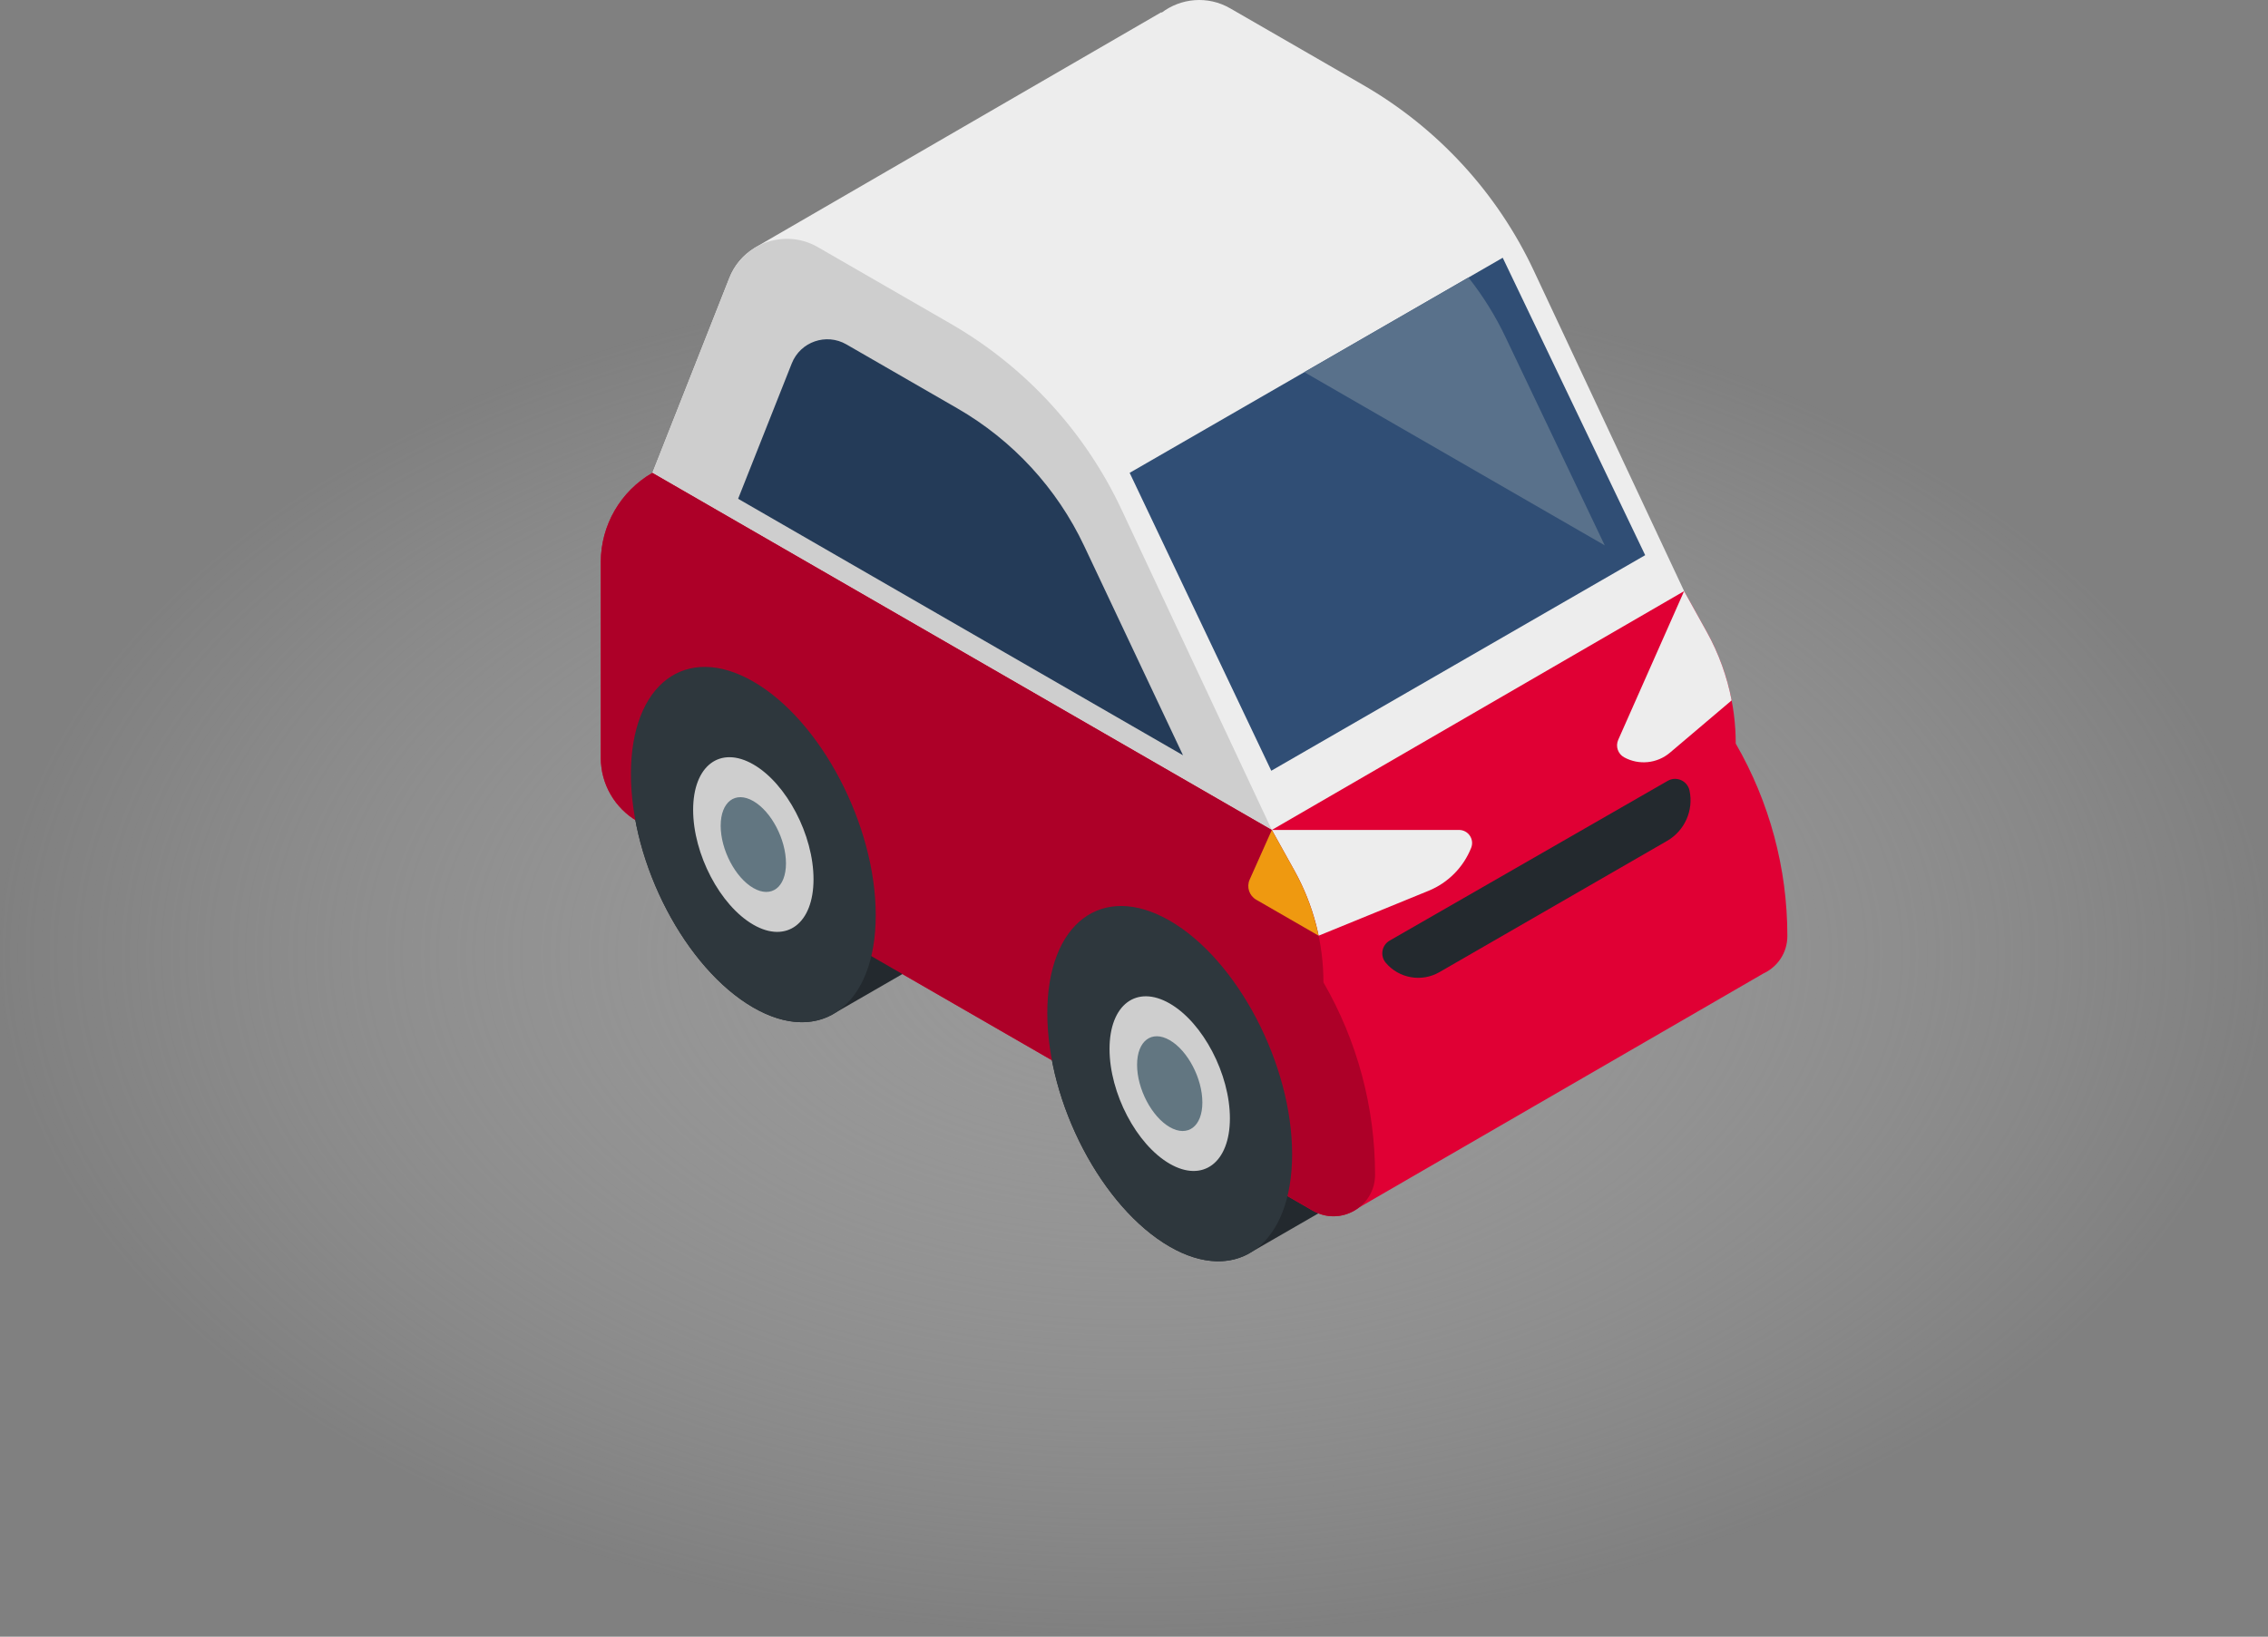 <svg width="151" height="109" viewBox="0 0 151 109" fill="none" xmlns="http://www.w3.org/2000/svg">
<rect x="0" y="0" width="151" height="109" fill="#808080" stroke="none"/>
<ellipse cx="75.5" cy="63.5" rx="75.5" ry="45.5" fill="url(#paint0_radial)"/>
<path d="M94.58 76.883L84.577 69.854C83.106 66.181 80.655 62.916 77.878 61.315C73.377 58.719 69.728 61.474 69.728 67.469C69.728 73.463 73.377 80.427 77.878 83.023C80.012 84.254 81.953 84.28 83.405 83.331L94.58 76.883Z" fill="#23292E"/>
<path d="M115.563 49.521C115.563 46.92 114.901 44.364 113.638 42.09L112.127 39.367L70.887 15.585L43.437 31.49C41.31 32.716 40 34.983 40 37.436V50.474C40 52.217 40.931 53.828 42.443 54.7L87.403 80.628C88.449 81.231 89.643 81.064 90.48 80.418L117.396 64.837C118.316 64.41 119 63.49 119 62.332C119 57.834 117.815 53.416 115.563 49.521V49.521Z" fill="#E00034"/>
<path d="M112.127 39.368L102.118 18.026C99.685 12.838 95.718 8.522 90.751 5.658L81.9 0.553C80.401 -0.312 78.613 -0.122 77.343 0.842L77.319 0.815L50.217 16.519L50.221 16.523C49.495 16.971 48.899 17.648 48.558 18.513L43.438 31.49L84.677 55.273L112.127 39.368Z" fill="#EDEDED"/>
<path d="M97.138 55.273H84.676L83.199 58.58C82.979 59.071 83.167 59.65 83.634 59.919L87.787 62.314C87.786 62.31 87.785 62.306 87.784 62.302L87.791 62.316L95.113 59.325C96.408 58.795 97.431 57.763 97.948 56.465C98.175 55.893 97.754 55.273 97.138 55.273V55.273Z" fill="#EDEDED"/>
<path d="M66.858 60.961L56.855 53.931C55.384 50.258 52.933 46.993 50.155 45.392C45.655 42.796 42.006 45.552 42.006 51.546C42.006 57.541 45.655 64.505 50.155 67.101C52.289 68.331 54.23 68.358 55.683 67.408L66.858 60.961Z" fill="#23292E"/>
<path d="M54.45 16.458L63.301 21.563C68.268 24.427 72.234 28.744 74.668 33.931L84.677 55.273L43.438 31.49L48.558 18.513C49.481 16.174 52.27 15.201 54.45 16.458V16.458Z" fill="#CECECE"/>
<path d="M43.437 31.49C41.31 32.716 40 34.982 40 37.436V50.474C40 52.217 40.931 53.828 42.443 54.7L87.403 80.628C89.246 81.692 91.55 80.363 91.55 78.237C91.55 73.74 90.365 69.321 88.113 65.426C88.113 62.826 87.451 60.269 86.189 57.995L84.676 55.273L43.437 31.49Z" fill="#AD0028"/>
<path d="M86.028 76.869C86.028 82.864 82.379 85.619 77.878 83.023C73.377 80.427 69.728 73.463 69.728 67.469C69.728 61.474 73.377 58.719 77.878 61.315C82.379 63.91 86.028 70.874 86.028 76.869V76.869Z" fill="#2E373D"/>
<path d="M81.885 74.48C81.885 77.427 80.091 78.782 77.879 77.505C75.665 76.229 73.871 72.805 73.871 69.858C73.871 66.91 75.665 65.556 77.879 66.832C80.091 68.108 81.885 71.532 81.885 74.48V74.48Z" fill="#CECECE"/>
<path d="M80.052 73.422C80.052 75.021 79.079 75.755 77.878 75.063C76.678 74.371 75.705 72.514 75.705 70.915C75.705 69.317 76.678 68.582 77.878 69.274C79.079 69.966 80.052 71.823 80.052 73.422V73.422Z" fill="#627681"/>
<path d="M58.305 60.947C58.305 66.941 54.657 69.696 50.155 67.101C45.655 64.505 42.006 57.541 42.006 51.546C42.006 45.552 45.655 42.796 50.155 45.392C54.657 47.988 58.305 54.952 58.305 60.947Z" fill="#2E373D"/>
<path d="M54.163 58.557C54.163 61.504 52.369 62.859 50.156 61.583C47.942 60.306 46.148 56.883 46.148 53.935C46.148 50.988 47.942 49.633 50.156 50.909C52.369 52.186 54.163 55.609 54.163 58.557V58.557Z" fill="#CECECE"/>
<path d="M52.329 57.499C52.329 59.098 51.356 59.833 50.156 59.141C48.955 58.449 47.982 56.591 47.982 54.993C47.982 53.394 48.955 52.66 50.156 53.352C51.356 54.044 52.329 55.901 52.329 57.499V57.499Z" fill="#627681"/>
<path d="M84.64 51.33L109.534 36.974L100.049 17.166L75.211 31.49L84.64 51.33Z" fill="#304E75"/>
<path d="M78.763 50.3L72.18 36.354C70.369 32.516 67.427 29.324 63.749 27.202L56.352 22.936C55.007 22.161 53.287 22.759 52.715 24.202L49.143 33.218L78.763 50.3Z" fill="#243B58"/>
<path d="M86.838 24.784L106.841 36.32L100.259 22.502C99.58 21.063 98.743 19.716 97.767 18.481L86.838 24.784Z" fill="#59718B"/>
<path d="M92.522 62.642L111.034 52.003C111.612 51.671 112.347 51.998 112.486 52.65C112.767 53.974 112.162 55.328 110.989 56.004L95.836 64.743C94.651 65.427 93.145 65.164 92.262 64.12C91.869 63.654 91.993 62.946 92.522 62.642V62.642Z" fill="#23292E"/>
<path d="M87.789 62.314C87.476 60.808 86.942 59.351 86.19 57.995L84.677 55.273L83.201 58.58C82.981 59.071 83.169 59.65 83.636 59.919L87.789 62.314Z" fill="#EF9910"/>
<path d="M111.182 50.127L115.29 46.644C114.985 45.054 114.43 43.516 113.638 42.09L112.126 39.367L107.738 49.274C107.547 49.705 107.719 50.209 108.132 50.436C109.115 50.974 110.328 50.852 111.182 50.127V50.127Z" fill="#EDEDED"/>
<defs>
<radialGradient id="paint0_radial" cx="0" cy="0" r="1" gradientUnits="userSpaceOnUse" gradientTransform="translate(75.5 63.5) rotate(90) scale(45.5 75.5)">
<stop stop-color="#A0A0A0" stop-opacity="0.75"/>
<stop offset="1" stop-color="#C4C4C4" stop-opacity="0"/>
</radialGradient>
</defs>
</svg>
